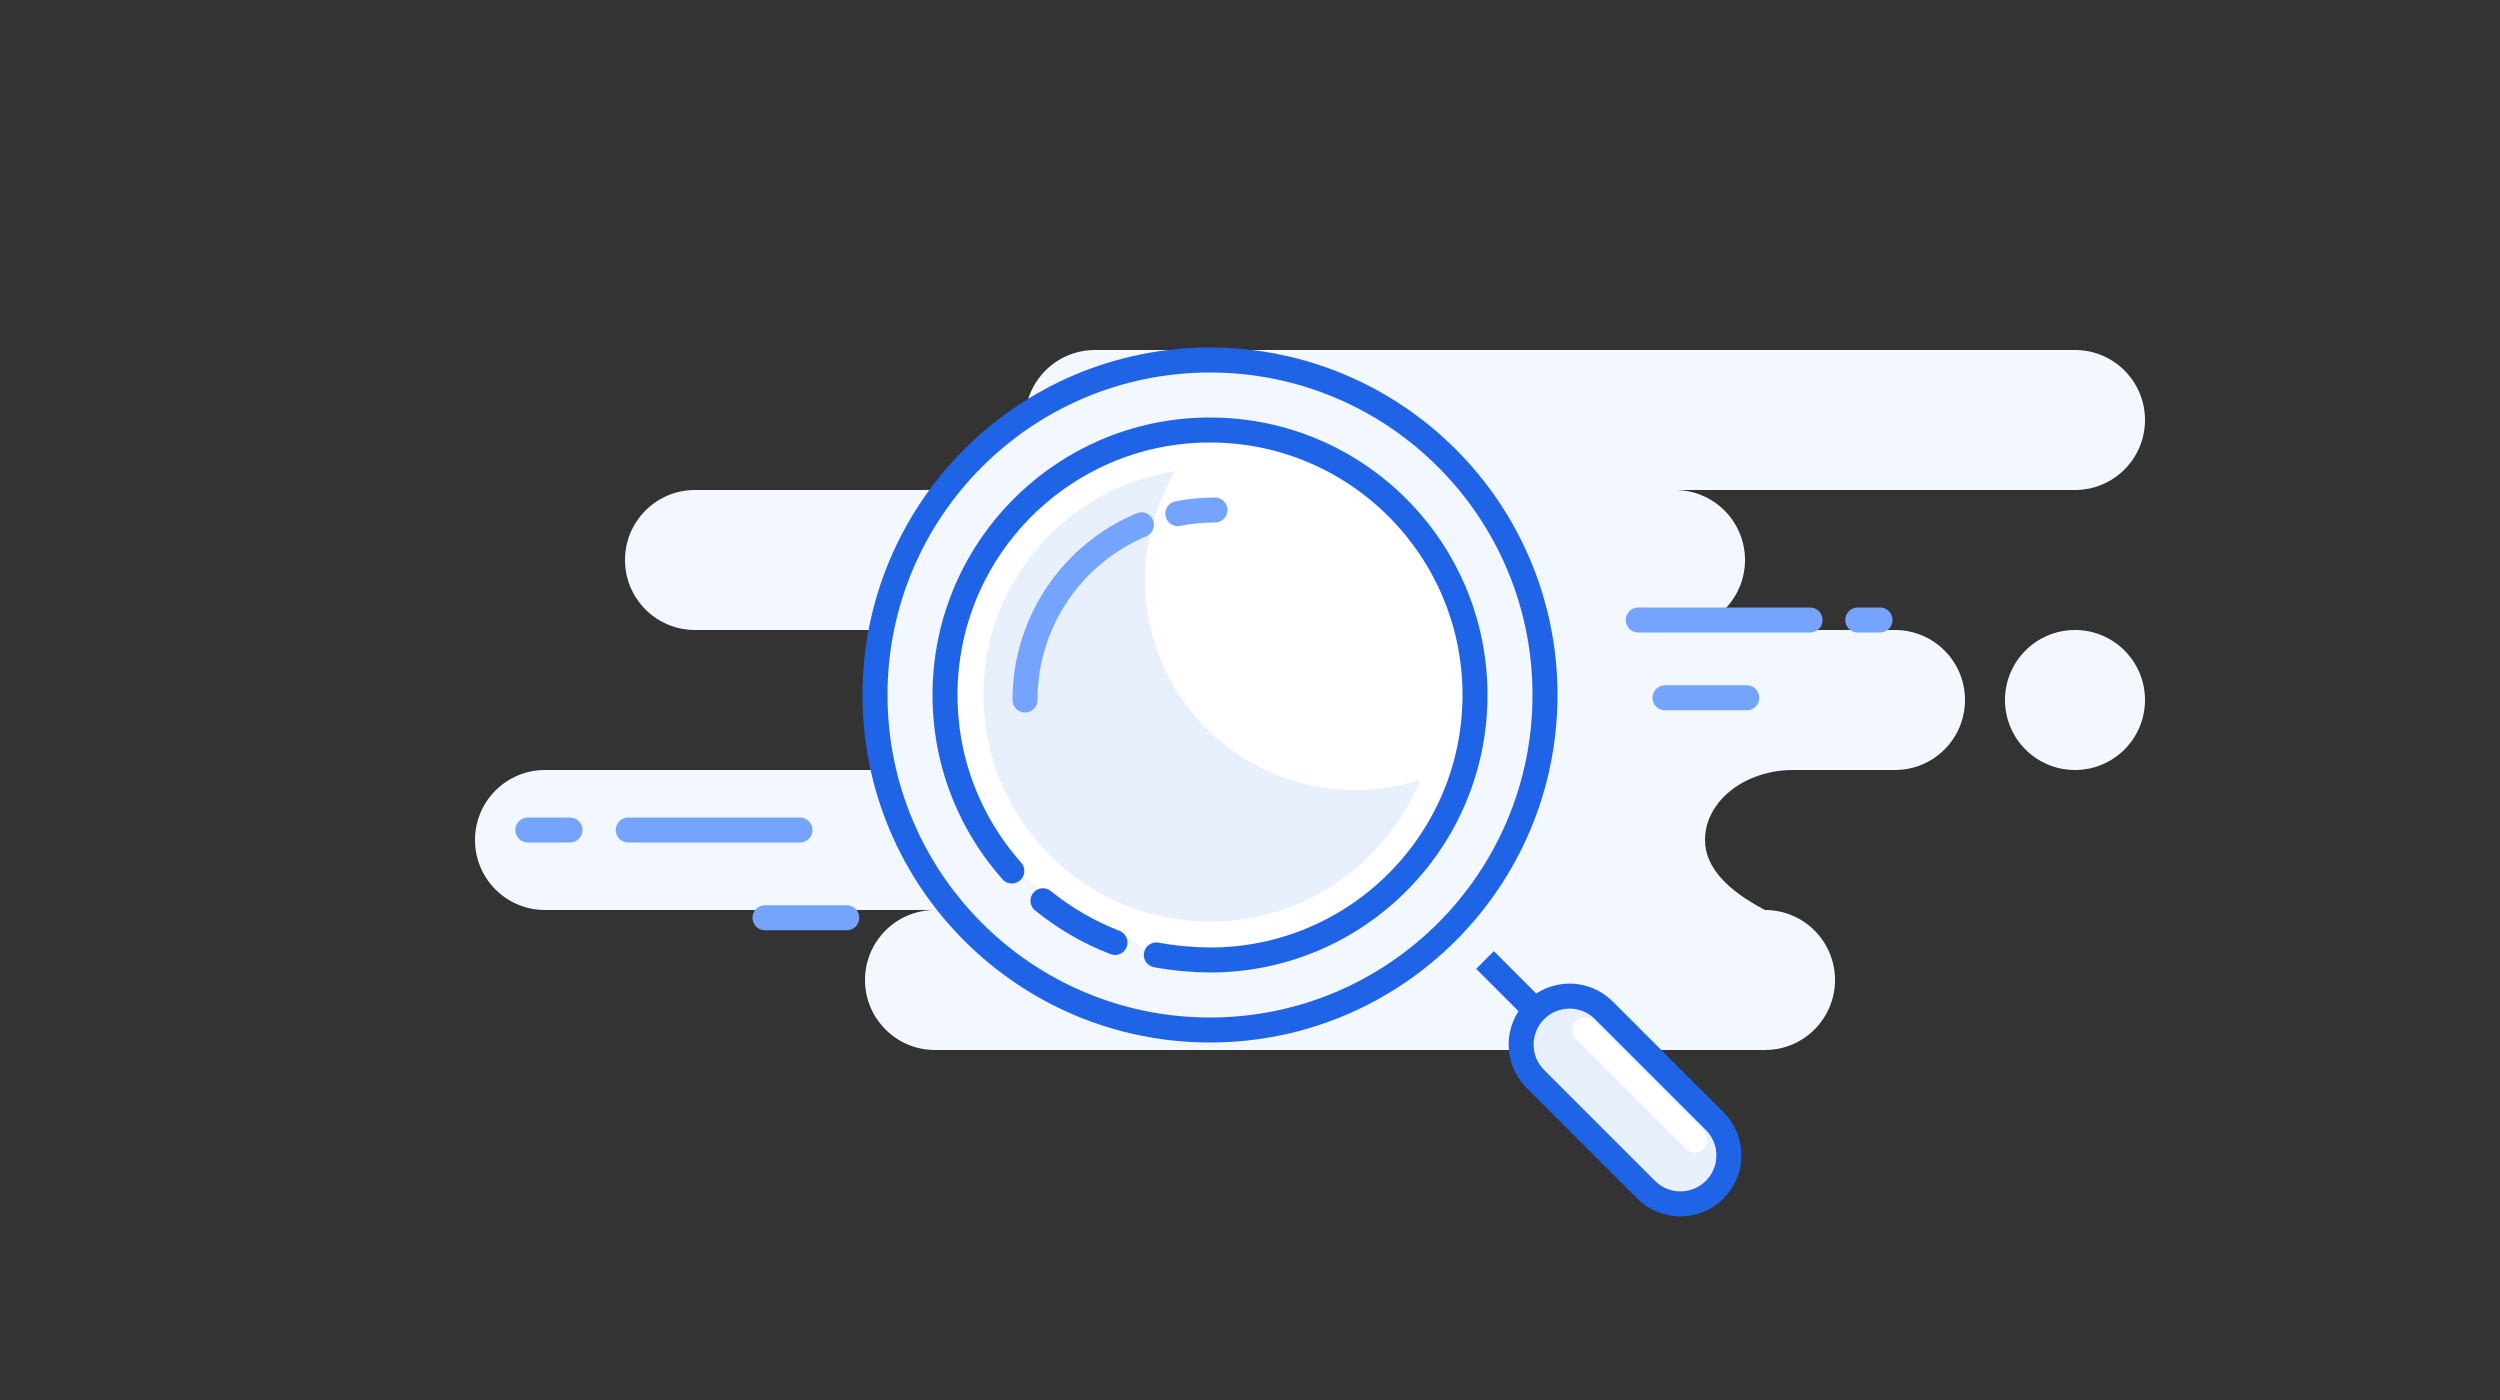 <svg width="250" height="140" viewBox="0 0 250 140" fill="none" xmlns="http://www.w3.org/2000/svg">
<rect x="0" y="0" width="250" height="140" fill="#333333" stroke="none"/>
<g clip-path="url(#clip0_6461_37505)">
<path fill-rule="evenodd" clip-rule="evenodd" d="M207.5 35C211.366 35 214.5 38.134 214.5 42C214.5 45.866 211.366 49 207.5 49H167.5C171.366 49 174.5 52.134 174.5 56C174.5 59.866 171.366 63 167.5 63H189.5C193.366 63 196.5 66.134 196.5 70C196.5 73.866 193.366 77 189.5 77H179.326C174.452 77 170.5 80.134 170.5 84C170.5 86.577 172.5 88.911 176.5 91C180.366 91 183.5 94.134 183.5 98C183.5 101.866 180.366 105 176.5 105H93.5C89.634 105 86.5 101.866 86.5 98C86.5 94.134 89.634 91 93.5 91H54.5C50.634 91 47.5 87.866 47.5 84C47.5 80.134 50.634 77 54.5 77H94.5C98.366 77 101.5 73.866 101.5 70C101.5 66.134 98.366 63 94.5 63H69.5C65.634 63 62.5 59.866 62.5 56C62.5 52.134 65.634 49 69.5 49H109.5C105.634 49 102.5 45.866 102.5 42C102.5 38.134 105.634 35 109.5 35H207.5ZM207.5 63C211.366 63 214.5 66.134 214.5 70C214.5 73.866 211.366 77 207.5 77C203.634 77 200.5 73.866 200.5 70C200.5 66.134 203.634 63 207.5 63Z" fill="#F3F7FF"/>
<path d="M121 103C139.502 103 154.5 88.001 154.5 69.5C154.5 50.998 139.502 36 121 36C102.498 36 87.5 50.998 87.5 69.5C87.5 88.001 102.498 103 121 103Z" fill="#F3F7FF" stroke="#1F64E7" stroke-width="2.5"/>
<path fill-rule="evenodd" clip-rule="evenodd" d="M115.632 95.494C117.391 95.819 119.18 95.987 121 96C135.636 96 147.5 84.135 147.5 69.5C147.5 54.864 135.636 43 121 43C117.24 43 113.664 43.783 110.424 45.195C104.794 47.648 100.182 52 97.396 57.442C95.544 61.059 94.5 65.157 94.5 69.5C94.5 73.44 95.36 77.179 96.902 80.54C98.003 82.94 99.452 85.146 101.184 87.096" fill="white"/>
<path d="M115.632 95.494C117.391 95.819 119.18 95.987 121 96C135.636 96 147.5 84.135 147.5 69.5C147.5 54.864 135.636 43 121 43C117.24 43 113.664 43.783 110.424 45.195C104.794 47.648 100.182 52 97.396 57.442C95.544 61.059 94.5 65.157 94.5 69.5C94.5 73.44 95.36 77.179 96.902 80.54C98.003 82.94 99.452 85.146 101.184 87.096" stroke="#1F64E7" stroke-width="2.5" stroke-linecap="round"/>
<path d="M104.298 90.075C106.446 91.821 108.873 93.237 111.501 94.247" stroke="#1F64E7" stroke-width="2.5" stroke-linecap="round"/>
<path d="M148.5 96L154.5 102" stroke="#1F64E7" stroke-width="2.5"/>
<path fill-rule="evenodd" clip-rule="evenodd" d="M153.53 101.03C151.637 102.923 151.637 105.992 153.53 107.885L164.615 118.97C166.508 120.863 169.577 120.863 171.469 118.97C173.362 117.077 173.362 114.008 171.469 112.116L160.384 101.03C158.491 99.138 155.423 99.138 153.53 101.03Z" fill="#E8F0FE" stroke="#1F64E7" stroke-width="2.5"/>
<path d="M158.5 103L169.5 114" stroke="white" stroke-width="2.5" stroke-linecap="round"/>
<path fill-rule="evenodd" clip-rule="evenodd" d="M114.501 58C114.501 69.598 123.903 79 135.501 79C137.779 79 139.972 78.637 142.027 77.966C138.674 86.287 130.523 92.161 121.001 92.161C108.485 92.161 98.34 82.015 98.34 69.5C98.34 58.16 106.67 48.765 117.546 47.101C115.613 50.279 114.501 54.01 114.501 58Z" fill="#E8F0FE"/>
<path d="M121.5 51C120.227 51 118.982 51.125 117.779 51.364M114.145 52.476C107.304 55.351 102.5 62.114 102.5 70" stroke="#75A4FE" stroke-width="2.5" stroke-linecap="round"/>
<path d="M181 62H163.824M188 62H185.779M174.676 69.777H166.5" stroke="#75A4FE" stroke-width="2.5" stroke-linecap="round" stroke-linejoin="round"/>
<path d="M84.676 91.777H76.501M80.001 83H62.825H80.001ZM57.001 83H52.779H57.001Z" stroke="#75A4FE" stroke-width="2.5" stroke-linecap="round" stroke-linejoin="round"/>
</g>
<defs>
<clipPath id="clip0_6461_37505">
<rect width="250" height="140" fill="white"/>
</clipPath>
</defs>
</svg>
